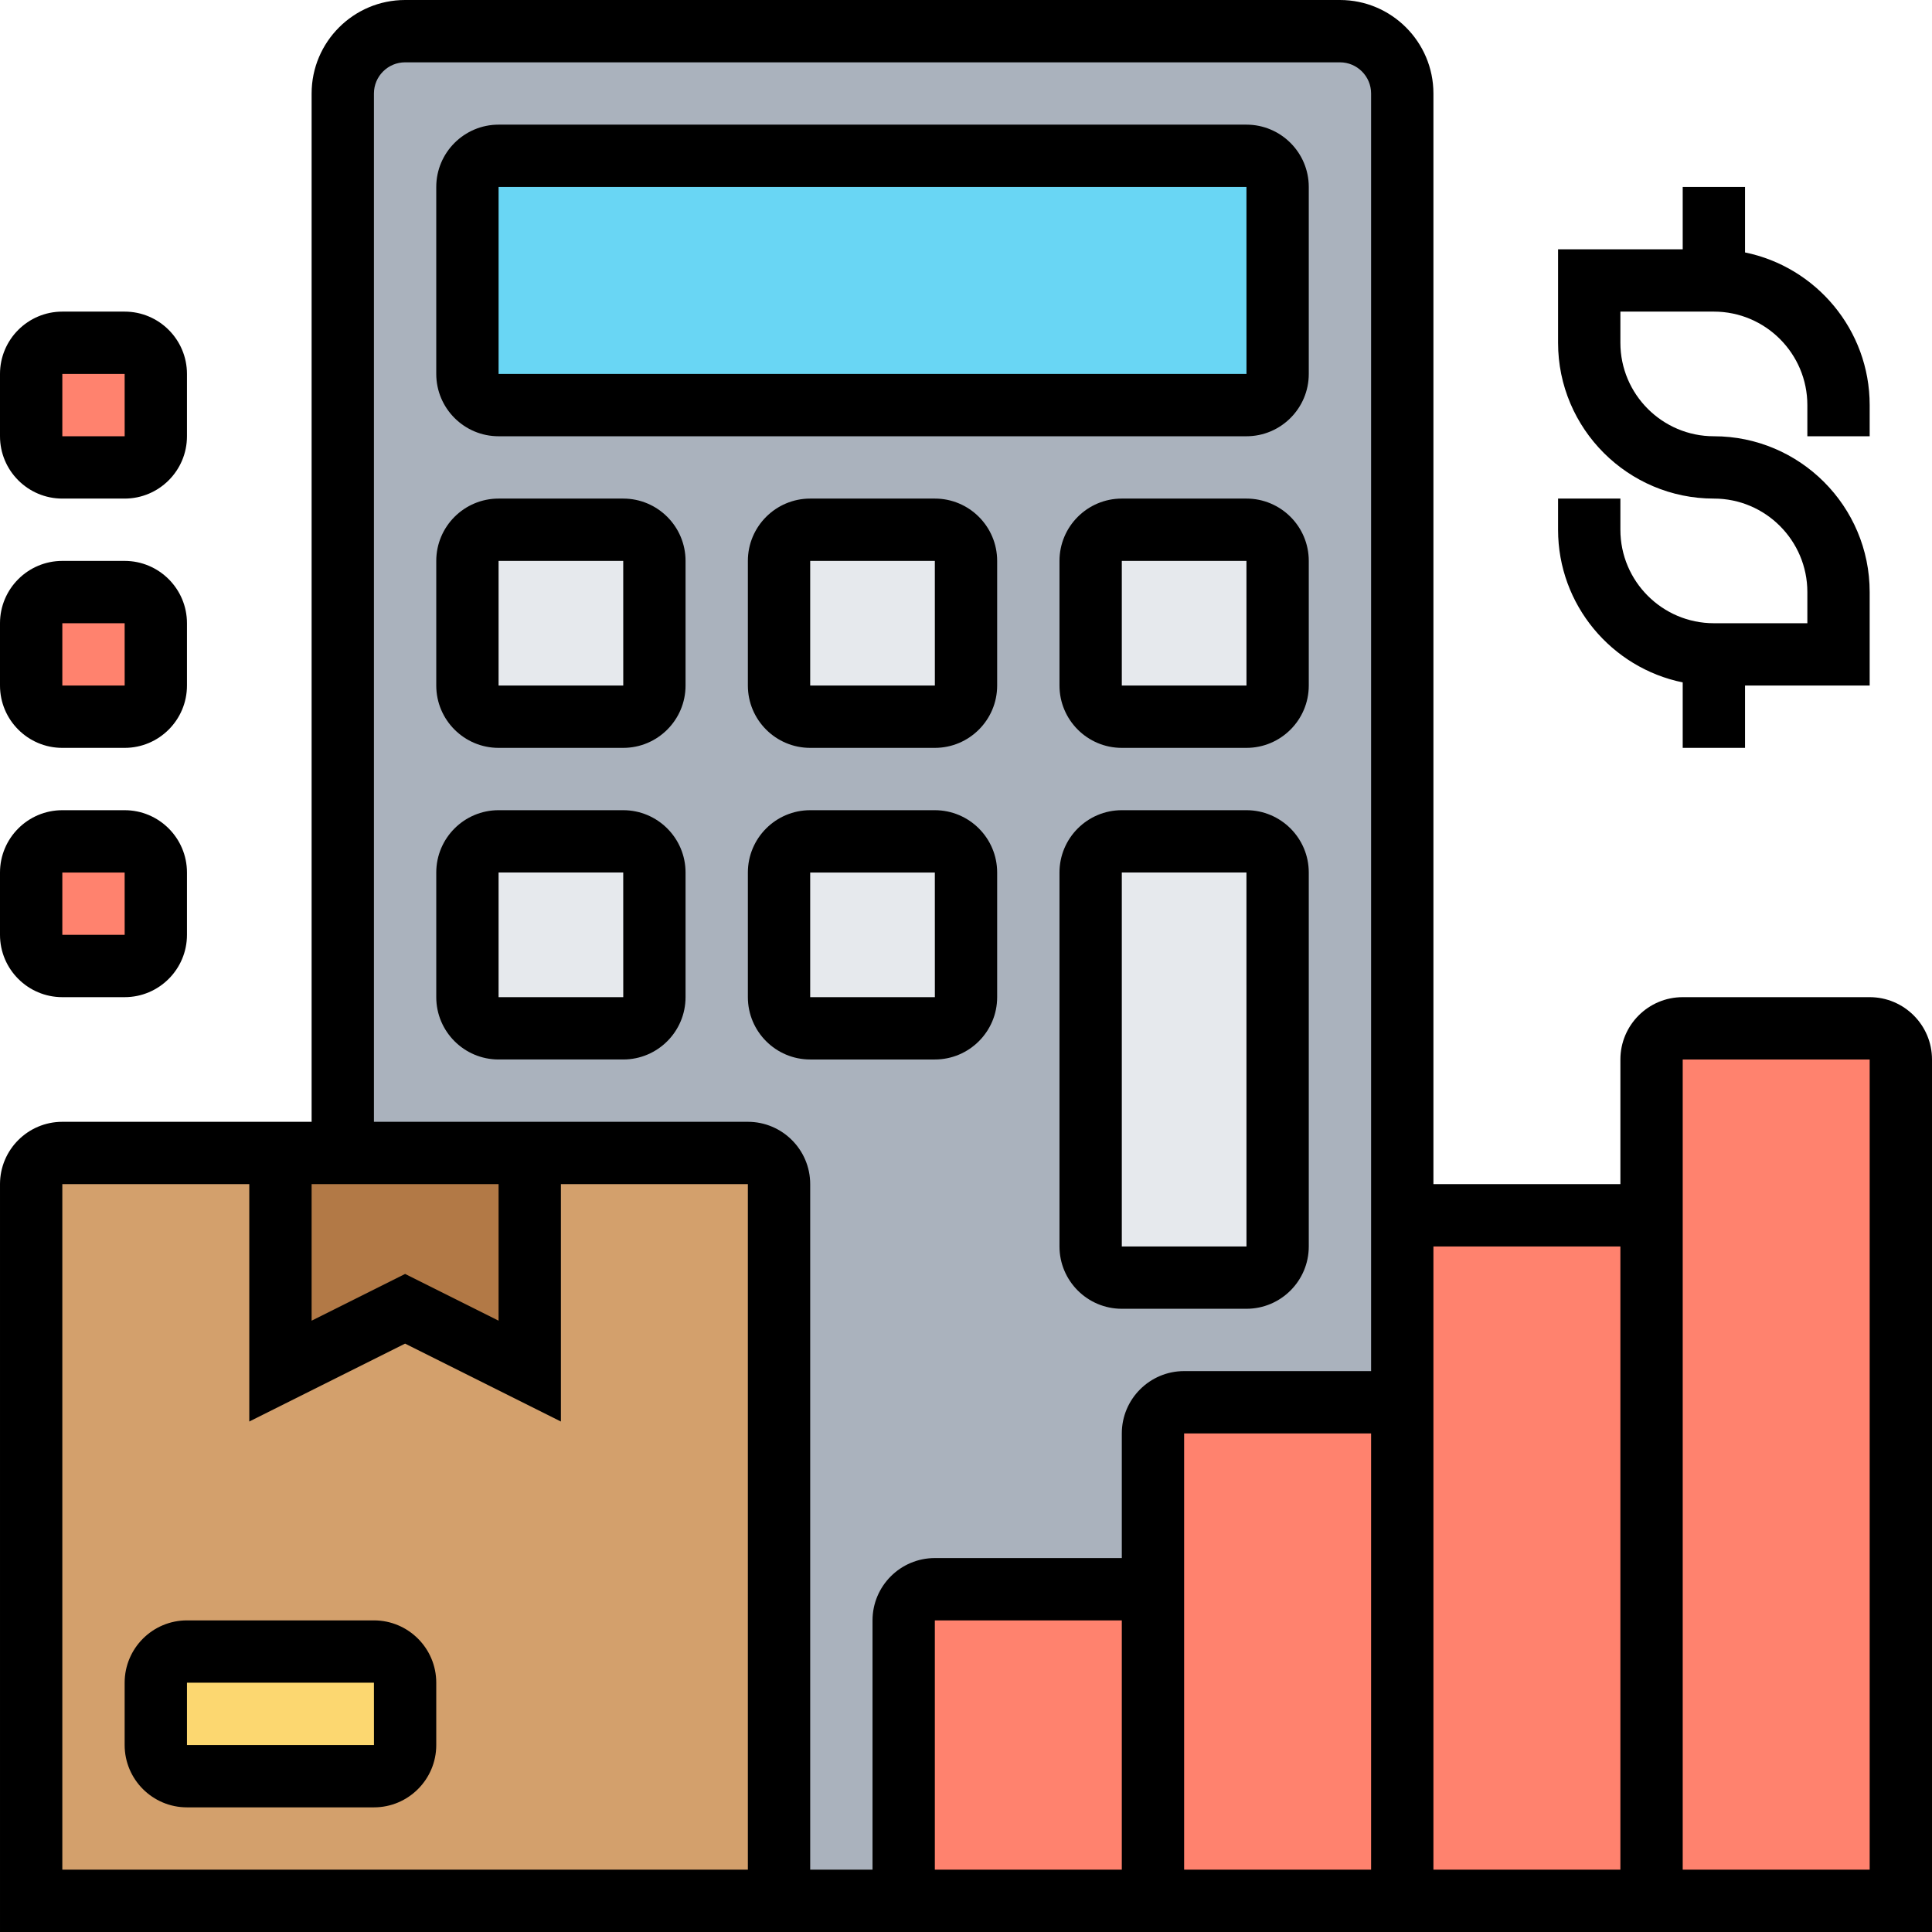 <svg id="_x33_0" enable-background="new 0 0 62 62" height="512" viewBox="0 0 62 62" width="512" xmlns="http://www.w3.org/2000/svg"><g><g><g><path d="m45 40v6c0-.55-.45-1-1-1h-6c-.55 0-1 .45-1 1v6c0-.55-.45-1-1-1h-6c-.55 0-1 .45-1 1v9h-4v-23c0-.55-.45-1-1-1h-7-6v-34c0-1.1.9-2 2-2h30c1.1 0 2 .9 2 2z" fill="#aab2bd"/></g><g><path d="m41 6v6c0 .55-.45 1-1 1h-24c-.55 0-1-.45-1-1v-6c0-.55.45-1 1-1h24c.55 0 1 .45 1 1z" fill="#69d6f4"/></g><g><path d="m41 28v12c0 .55-.45 1-1 1h-4c-.55 0-1-.45-1-1v-12c0-.55.45-1 1-1h4c.55 0 1 .45 1 1z" fill="#e6e9ed"/></g><g><path d="m41 18v4c0 .55-.45 1-1 1h-4c-.55 0-1-.45-1-1v-4c0-.55.45-1 1-1h4c.55 0 1 .45 1 1z" fill="#e6e9ed"/></g><g><path d="m31 28v4c0 .55-.45 1-1 1h-4c-.55 0-1-.45-1-1v-4c0-.55.45-1 1-1h4c.55 0 1 .45 1 1z" fill="#e6e9ed"/></g><g><path d="m31 18v4c0 .55-.45 1-1 1h-4c-.55 0-1-.45-1-1v-4c0-.55.45-1 1-1h4c.55 0 1 .45 1 1z" fill="#e6e9ed"/></g><g><path d="m21 18v4c0 .55-.45 1-1 1h-4c-.55 0-1-.45-1-1v-4c0-.55.45-1 1-1h4c.55 0 1 .45 1 1z" fill="#e6e9ed"/></g><g><path d="m21 28v4c0 .55-.45 1-1 1h-4c-.55 0-1-.45-1-1v-4c0-.55.45-1 1-1h4c.55 0 1 .45 1 1z" fill="#e6e9ed"/></g><g><path d="m25 61h-24v-23c0-.552.448-1 1-1h22c.552 0 1 .448 1 1z" fill="#d3a06c"/></g><g><path d="m11 37h6v7l-4-2-4 2v-7z" fill="#b27946"/></g><g><path d="m13 54v2c0 .55-.45 1-1 1h-6c-.55 0-1-.45-1-1v-2c0-.55.45-1 1-1h6c.55 0 1 .45 1 1z" fill="#fcd770"/></g><g><path d="m45 46v15h-8v-9-6c0-.55.45-1 1-1h6c.55 0 1 .45 1 1z" fill="#ff826e"/></g><g><path d="m37 52v9h-8v-9c0-.55.45-1 1-1h6c.55 0 1 .45 1 1z" fill="#ff826e"/></g><g><path d="m61 34v27h-8v-21-6c0-.55.45-1 1-1h6c.55 0 1 .45 1 1z" fill="#ff826e"/></g><g><path d="m53 40v21h-8v-15-6c0-.55.45-1 1-1h6c.55 0 1 .45 1 1z" fill="#ff826e"/></g><g><path d="m5 20v2c0 .55-.45 1-1 1h-2c-.55 0-1-.45-1-1v-2c0-.55.45-1 1-1h2c.55 0 1 .45 1 1z" fill="#ff826e"/></g><g><path d="m5 28v2c0 .55-.45 1-1 1h-2c-.55 0-1-.45-1-1v-2c0-.55.45-1 1-1h2c.55 0 1 .45 1 1z" fill="#ff826e"/></g><g><path d="m5 12v2c0 .55-.45 1-1 1h-2c-.55 0-1-.45-1-1v-2c0-.55.45-1 1-1h2c.55 0 1 .45 1 1z" fill="#ff826e"/></g></g><g><path d="m12 52h-6c-1.103 0-2 .897-2 2v2c0 1.103.897 2 2 2h6c1.103 0 2-.897 2-2v-2c0-1.103-.897-2-2-2zm-6 4v-2h6l.001 2z"/><path d="m60 32h-6c-1.103 0-2 .897-2 2v4h-6v-35c0-1.654-1.346-3-3-3h-30c-1.654 0-3 1.346-3 3v33h-8c-1.103 0-2 .897-2 2v24h62v-28c0-1.103-.897-2-2-2zm-8 8v20h-6v-14-6zm-16 20h-6v-8h6zm2-8v-6h6v14h-6zm-28-14h6v4.382l-3-1.5-3 1.5zm14 22h-22v-22h6v7.618l5-2.5 5 2.5v-7.618h6zm0-24h-12v-33c0-.551.449-1 1-1h30c.551 0 1 .449 1 1v37 4h-6c-1.103 0-2 .897-2 2v4h-6c-1.103 0-2 .897-2 2v8h-2v-22c0-1.103-.897-2-2-2zm36 24h-6v-20-6h6z"/><path d="m54 21.899v2.101h2v-2h4v-3c0-2.757-2.243-5-5-5-1.654 0-3-1.346-3-3v-1h3c1.654 0 3 1.346 3 3v1h2v-1c0-2.414-1.721-4.434-4-4.899v-2.101h-2v2h-4v3c0 2.757 2.243 5 5 5 1.654 0 3 1.346 3 3v1h-3c-1.654 0-3-1.346-3-3v-1h-2v1c0 2.414 1.721 4.434 4 4.899z"/><path d="m2 32h2c1.103 0 2-.897 2-2v-2c0-1.103-.897-2-2-2h-2c-1.103 0-2 .897-2 2v2c0 1.103.897 2 2 2zm0-4h2l.001 2h-2.001z"/><path d="m2 24h2c1.103 0 2-.897 2-2v-2c0-1.103-.897-2-2-2h-2c-1.103 0-2 .897-2 2v2c0 1.103.897 2 2 2zm0-4h2l.001 2h-2.001z"/><path d="m2 16h2c1.103 0 2-.897 2-2v-2c0-1.103-.897-2-2-2h-2c-1.103 0-2 .897-2 2v2c0 1.103.897 2 2 2zm0-4h2l.001 2h-2.001z"/><path d="m42 12v-6c0-1.103-.897-2-2-2h-24c-1.103 0-2 .897-2 2v6c0 1.103.897 2 2 2h24c1.103 0 2-.897 2-2zm-26-6h24l.001 6h-24.001z"/><path d="m20 26h-4c-1.103 0-2 .897-2 2v4c0 1.103.897 2 2 2h4c1.103 0 2-.897 2-2v-4c0-1.103-.897-2-2-2zm-4 6v-4h4l.001 4z"/><path d="m20 16h-4c-1.103 0-2 .897-2 2v4c0 1.103.897 2 2 2h4c1.103 0 2-.897 2-2v-4c0-1.103-.897-2-2-2zm-4 6v-4h4l.001 4z"/><path d="m30 34c1.103 0 2-.897 2-2v-4c0-1.103-.897-2-2-2h-4c-1.103 0-2 .897-2 2v4c0 1.103.897 2 2 2zm-4-6h4l.001 4h-4.001z"/><path d="m30 16h-4c-1.103 0-2 .897-2 2v4c0 1.103.897 2 2 2h4c1.103 0 2-.897 2-2v-4c0-1.103-.897-2-2-2zm-4 6v-4h4l.001 4z"/><path d="m40 26h-4c-1.103 0-2 .897-2 2v12c0 1.103.897 2 2 2h4c1.103 0 2-.897 2-2v-12c0-1.103-.897-2-2-2zm-4 14v-12h4l.001 12z"/><path d="m40 16h-4c-1.103 0-2 .897-2 2v4c0 1.103.897 2 2 2h4c1.103 0 2-.897 2-2v-4c0-1.103-.897-2-2-2zm-4 6v-4h4l.001 4z"/></g></g></svg>